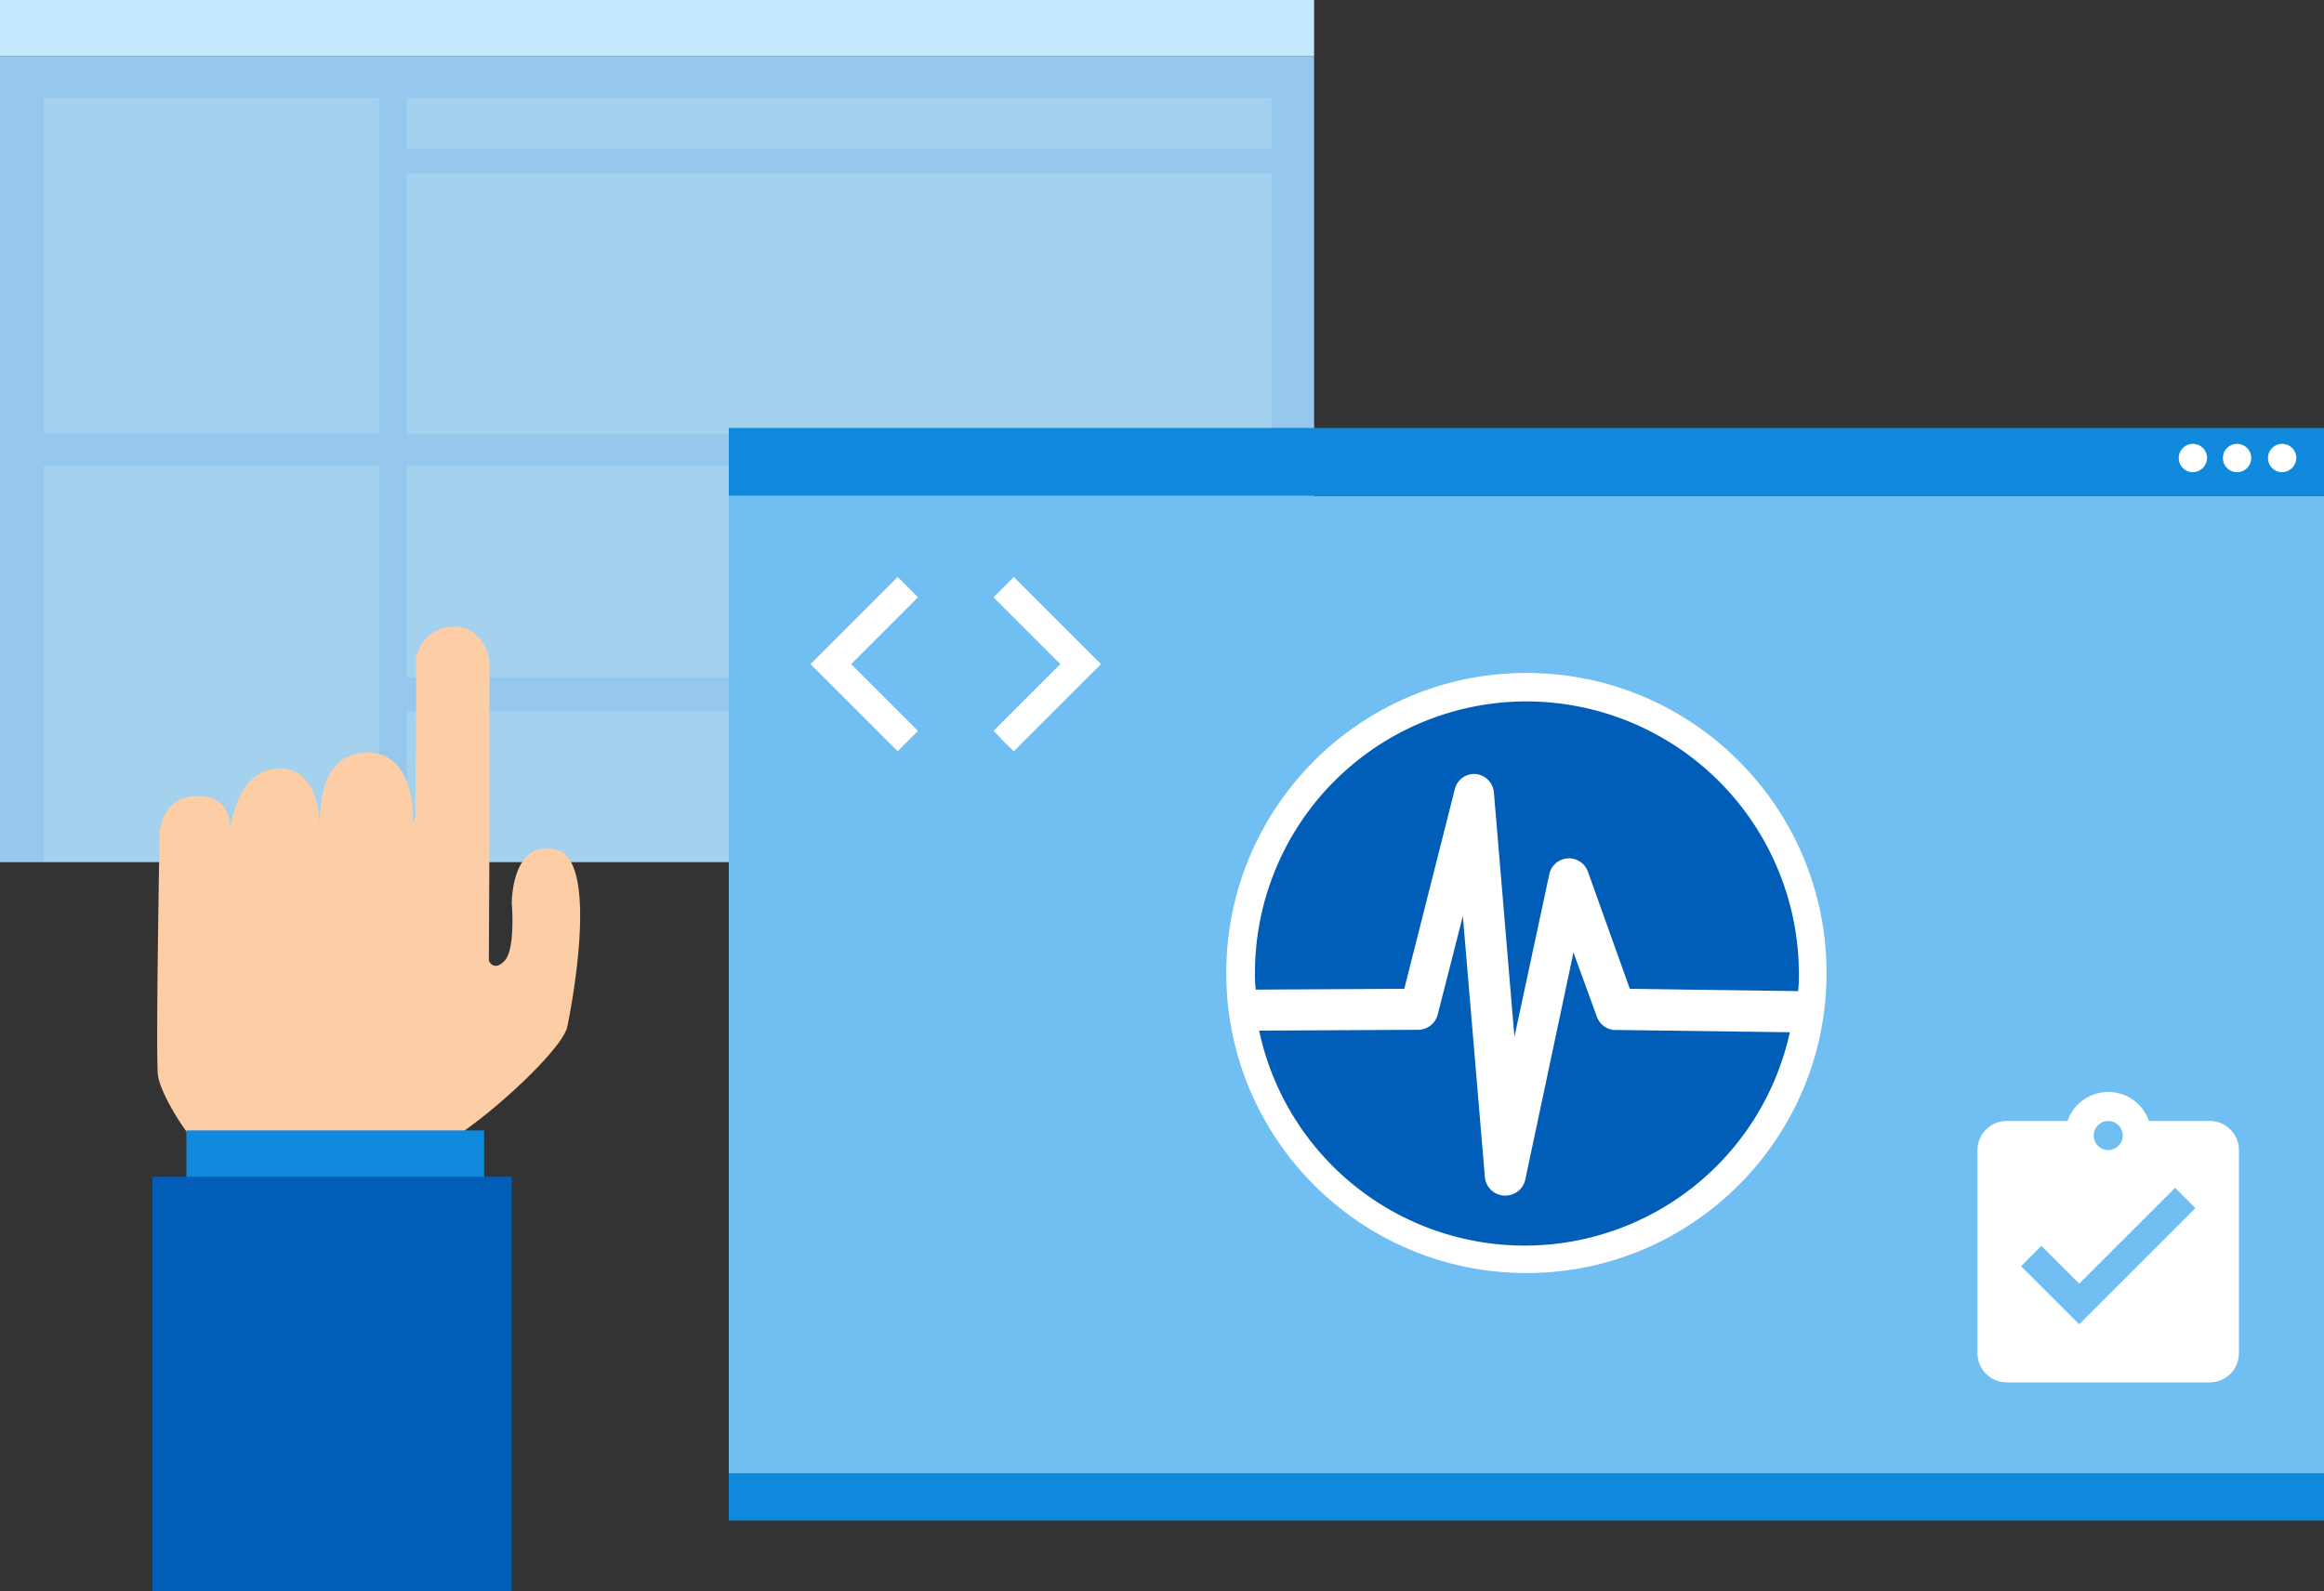 <svg id="design" xmlns="http://www.w3.org/2000/svg" viewBox="0 0 200 137"><rect x="0" y="0" width="200" height="137" fill="#333333" stroke="none"/><defs><style>.cls-1{fill:#95c8ec;}.cls-2{fill:#c3e7fc;}.cls-3{fill:#a3d1ee;}.cls-4{fill:#fdcda5;}.cls-5{fill:#0f89db;}.cls-6{fill:#005eb8;}.cls-7{fill:#70bef2;}.cls-8{fill:#fff;}.cls-9{fill:none;}</style></defs><title>-</title><g id="Layer_1" data-name="Layer 1"><g id="_Group_" data-name="&lt;Group&gt;"><rect id="_Path_" data-name="&lt;Path&gt;" class="cls-1" y="4.83" width="113.09" height="69.39"/><rect id="_Path_2" data-name="&lt;Path&gt;" class="cls-2" width="113.09" height="4.83"/><rect class="cls-3" x="3.74" y="8.43" width="28.88" height="28.88"/><rect class="cls-3" x="35" y="8.43" width="74.42" height="4.35"/><rect class="cls-3" x="35" y="14.95" width="74.42" height="22.43"/><rect class="cls-3" x="35" y="40.1" width="74.42" height="18.21"/><rect class="cls-3" x="35" y="61.23" width="78.09" height="12.91"/><rect class="cls-3" x="3.74" y="40.1" width="28.88" height="34.05"/></g><path class="cls-4" d="M13.73,72s-.07-3.47,3.26-3.47,2.79,3.26,2.79,3.26.34-5.64,4.35-5.64c3,0,3.4,3.81,3.33,4.83.2-1.56,0-6.18,4.21-6.18s3.87,6,3.87,6l.2-.48.07-9V56.46a.74.74,0,0,0,.14-.27,3.2,3.2,0,0,1,3-2.24h.34a2.39,2.39,0,0,1,1.83.88,3.44,3.44,0,0,1,1,2.11v15.7L42.07,82.7s.41,1,1.36,0,.61-5,.61-5,0-5.57,3.87-4.55,1,14.88.88,15.36C48,91,39.42,98.53,36.9,99s-18.15,1-19.44,0-3.67-4.83-3.87-6.46S13.73,72,13.73,72Z"/><rect class="cls-5" x="16.04" y="97.31" width="25.62" height="7.91"/><rect class="cls-6" x="13.12" y="101.3" width="30.92" height="35.7"/><g id="_Group_2" data-name="&lt;Group&gt;"><rect id="_Path_3" data-name="&lt;Path&gt;" class="cls-7" x="62.72" y="42.69" width="137.28" height="84.2"/><rect id="_Path_4" data-name="&lt;Path&gt;" class="cls-5" x="62.72" y="36.84" width="137.28" height="5.84"/><g id="_Group_3" data-name="&lt;Group&gt;"><path id="_Path_5" data-name="&lt;Path&gt;" class="cls-8" d="M188.72,40.65h0a1.22,1.22,0,0,1-1.22-1.22h0a1.22,1.22,0,0,1,1.22-1.22h0a1.22,1.22,0,0,1,1.22,1.22h0A1.26,1.26,0,0,1,188.72,40.65Z"/><path id="_Path_6" data-name="&lt;Path&gt;" class="cls-8" d="M192.52,40.65h0a1.22,1.22,0,0,1-1.22-1.22h0a1.22,1.22,0,0,1,1.22-1.22h0a1.22,1.22,0,0,1,1.22,1.22h0A1.22,1.22,0,0,1,192.52,40.65Z"/><path id="_Path_7" data-name="&lt;Path&gt;" class="cls-8" d="M196.4,40.65h0a1.22,1.22,0,0,1-1.22-1.22h0a1.22,1.22,0,0,1,1.22-1.22h0a1.22,1.22,0,0,1,1.22,1.22h0A1.26,1.26,0,0,1,196.4,40.65Z"/></g></g><rect class="cls-5" x="62.72" y="126.82" width="137.28" height="4.08"/><path class="cls-9" d="M62.72,58.73h41.8v41.8H62.72Z"/><circle class="cls-8" cx="131.36" cy="83.76" r="25.83"/><path class="cls-6" d="M131.36,60.38A23.38,23.38,0,0,0,108,83.76a10,10,0,0,0,.07,1.43l12.78-.07,4.35-17.19A1.72,1.72,0,0,1,127,66.63a1.74,1.74,0,0,1,1.56,1.56l1.77,21.07,3-14a1.73,1.73,0,0,1,3.33-.2l3.6,10.06,14.48.2a12,12,0,0,0,.07-1.56A23.48,23.48,0,0,0,131.36,60.38Z"/><path class="cls-6" d="M137.41,87.49l-2-5.5-4.15,19.57a1.74,1.74,0,0,1-1.7,1.36h-.14a1.75,1.75,0,0,1-1.63-1.56l-1.9-22.5-2.17,8.5a1.75,1.75,0,0,1-1.7,1.29l-13.66.07a23.36,23.36,0,0,0,45.67.14l-15.22-.2A1.76,1.76,0,0,1,137.41,87.49Z"/><path class="cls-8" d="M190.18,96.5h-5.25a3.7,3.7,0,0,0-7,0h-5.25a2.51,2.51,0,0,0-2.5,2.5v17.5a2.51,2.51,0,0,0,2.5,2.5h17.5a2.51,2.51,0,0,0,2.5-2.5V99A2.51,2.51,0,0,0,190.18,96.5Zm-8.75,0a1.25,1.25,0,1,1-1.25,1.25A1.25,1.25,0,0,1,181.43,96.5Zm-2.5,17.5-5-5,1.75-1.75,3.25,3.25,8.25-8.25,1.75,1.75Z"/><path class="cls-8" d="M79,62.92l-5.75-5.75L79,51.42l-1.75-1.75-7.5,7.5,7.5,7.5Zm6.5,0,5.75-5.75-5.75-5.75,1.75-1.75,7.5,7.5-7.5,7.5A23.1,23.1,0,0,1,85.54,62.92Z"/></g></svg>